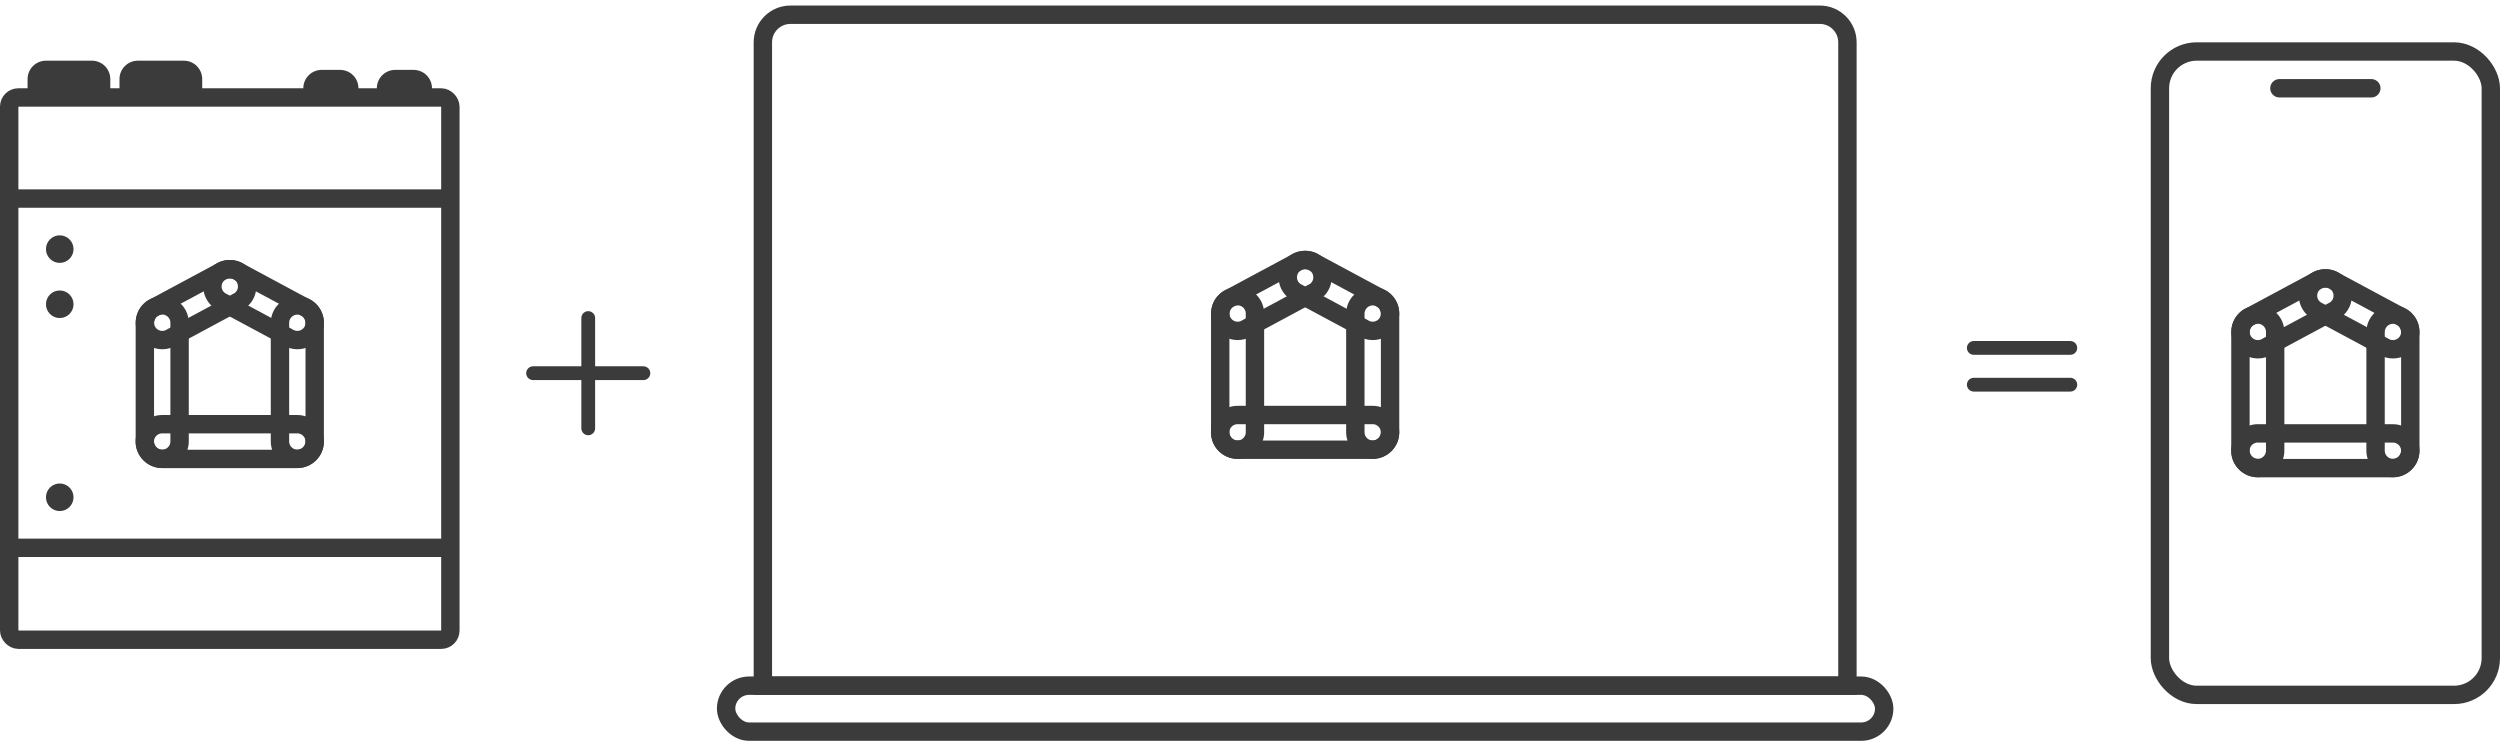 <?xml version="1.0" encoding="UTF-8"?>
<svg xmlns="http://www.w3.org/2000/svg" width="272" height="81" viewBox="0 0 272 81" fill="none">
  <g clip-path="url(#clip0_4780_32986)">
    <rect x="1" y="10.603" width="48" height="59" rx="1" stroke="#3B3B3B" stroke-width="2"></rect>
    <path d="M3 8.603C3 7.498 3.895 6.603 5 6.603H10C11.105 6.603 12 7.498 12 8.603V10.603H3V8.603Z" fill="#3B3B3B"></path>
    <path d="M13 8.603C13 7.498 13.895 6.603 15 6.603H20C21.105 6.603 22 7.498 22 8.603V10.603H13V8.603Z" fill="#3B3B3B"></path>
    <path d="M41 9.603C41 8.498 41.895 7.603 43 7.603H45C46.105 7.603 47 8.498 47 9.603V10.603H41V9.603Z" fill="#3B3B3B"></path>
    <path d="M33 9.603C33 8.498 33.895 7.603 35 7.603H37C38.105 7.603 39 8.498 39 9.603V10.603H33V9.603Z" fill="#3B3B3B"></path>
    <path d="M1 21.603H49M49 59.603H1" stroke="#3B3B3B" stroke-width="2"></path>
    <path d="M6.5 28.603C7.328 28.603 8 27.931 8 27.103C8 26.275 7.328 25.603 6.5 25.603C5.672 25.603 5 26.275 5 27.103C5 27.931 5.672 28.603 6.5 28.603Z" fill="#3B3B3B"></path>
    <path d="M6.5 34.603C7.328 34.603 8 33.931 8 33.103C8 32.275 7.328 31.603 6.5 31.603C5.672 31.603 5 32.275 5 33.103C5 33.931 5.672 34.603 6.5 34.603Z" fill="#3B3B3B"></path>
    <path d="M6.5 55.603C7.328 55.603 8 54.931 8 54.103C8 53.275 7.328 52.603 6.5 52.603C5.672 52.603 5 53.275 5 54.103C5 54.931 5.672 55.603 6.5 55.603Z" fill="#3B3B3B"></path>
    <path d="M32.35 46.152H17.64C16.601 46.152 15.75 47.003 15.75 48.042C15.75 49.08 16.601 49.931 17.64 49.931H32.35C33.389 49.931 34.24 49.08 34.24 48.042C34.24 47.003 33.389 46.152 32.35 46.152Z" stroke="#3B3B3B" stroke-width="2" stroke-linecap="round" stroke-linejoin="round"></path>
    <path d="M32.35 33.232C31.311 33.232 30.461 34.083 30.461 35.122V48.032C30.461 49.071 31.311 49.921 32.35 49.921C33.389 49.921 34.24 49.071 34.24 48.032V35.112C34.24 34.073 33.389 33.222 32.35 33.222V33.232Z" stroke="#3B3B3B" stroke-width="2" stroke-linecap="round" stroke-linejoin="round"></path>
    <path d="M17.649 33.232C16.611 33.232 15.76 34.083 15.76 35.122V48.032C15.76 49.071 16.611 49.921 17.649 49.921C18.688 49.921 19.539 49.071 19.539 48.032V35.112C19.539 34.073 18.688 33.222 17.649 33.222V33.232Z" stroke="#3B3B3B" stroke-width="2" stroke-linecap="round" stroke-linejoin="round"></path>
    <path d="M26.583 30.136C26.306 29.71 25.88 29.423 25.386 29.324C24.891 29.226 24.386 29.324 23.971 29.591L16.621 33.539C15.75 34.103 15.503 35.28 16.076 36.15C16.442 36.704 17.046 37.001 17.659 37.001C18.015 37.001 18.372 36.902 18.688 36.695L26.038 32.747C26.464 32.47 26.751 32.045 26.85 31.55C26.949 31.056 26.85 30.551 26.583 30.136Z" stroke="#3B3B3B" stroke-width="2" stroke-linecap="round" stroke-linejoin="round"></path>
    <path d="M33.379 33.539L26.029 29.591C25.158 29.028 23.991 29.265 23.417 30.136C22.853 31.006 23.09 32.173 23.971 32.747L31.321 36.695C31.638 36.902 31.994 37.001 32.35 37.001C32.964 37.001 33.567 36.704 33.933 36.15C34.497 35.28 34.26 34.112 33.379 33.539Z" stroke="#3B3B3B" stroke-width="2" stroke-linecap="round" stroke-linejoin="round"></path>
  </g>
  <path d="M58 40.603L70 40.603M64 46.603V34.603" stroke="#3B3B3B" stroke-width="1.5" stroke-linecap="round"></path>
  <g clip-path="url(#clip1_4780_32986)">
    <path d="M200 74.603H201V73.603V4.603C201 2.946 199.657 1.603 198 1.603H86C84.343 1.603 83 2.946 83 4.603V73.603V74.603H84H200Z" stroke="#3B3B3B" stroke-width="2"></path>
    <rect x="79" y="74.603" width="126" height="5" rx="2.5" stroke="#3B3B3B" stroke-width="2"></rect>
    <path d="M149.35 45.152H134.64C133.601 45.152 132.75 46.003 132.75 47.042C132.75 48.08 133.601 48.931 134.64 48.931H149.35C150.389 48.931 151.24 48.08 151.24 47.042C151.24 46.003 150.389 45.152 149.35 45.152Z" stroke="#3B3B3B" stroke-width="2" stroke-linecap="round" stroke-linejoin="round"></path>
    <path d="M149.35 32.232C148.311 32.232 147.461 33.083 147.461 34.122V47.032C147.461 48.071 148.311 48.921 149.35 48.921C150.389 48.921 151.24 48.071 151.24 47.032V34.112C151.24 33.073 150.389 32.222 149.35 32.222V32.232Z" stroke="#3B3B3B" stroke-width="2" stroke-linecap="round" stroke-linejoin="round"></path>
    <path d="M134.649 32.232C133.611 32.232 132.76 33.083 132.76 34.122V47.032C132.76 48.071 133.611 48.921 134.649 48.921C135.688 48.921 136.539 48.071 136.539 47.032V34.112C136.539 33.073 135.688 32.222 134.649 32.222V32.232Z" stroke="#3B3B3B" stroke-width="2" stroke-linecap="round" stroke-linejoin="round"></path>
    <path d="M143.583 29.136C143.306 28.71 142.88 28.423 142.386 28.324C141.891 28.226 141.386 28.324 140.971 28.591L133.621 32.539C132.75 33.103 132.503 34.28 133.076 35.15C133.442 35.704 134.046 36.001 134.659 36.001C135.015 36.001 135.372 35.902 135.688 35.695L143.039 31.747C143.464 31.47 143.751 31.045 143.85 30.55C143.949 30.056 143.85 29.551 143.583 29.136Z" stroke="#3B3B3B" stroke-width="2" stroke-linecap="round" stroke-linejoin="round"></path>
    <path d="M150.379 32.539L143.029 28.591C142.158 28.028 140.991 28.265 140.417 29.136C139.853 30.006 140.09 31.174 140.971 31.747L148.321 35.695C148.638 35.902 148.994 36.001 149.35 36.001C149.964 36.001 150.567 35.704 150.933 35.15C151.497 34.28 151.259 33.112 150.379 32.539Z" stroke="#3B3B3B" stroke-width="2" stroke-linecap="round" stroke-linejoin="round"></path>
  </g>
  <line x1="214.75" y1="37.853" x2="225.25" y2="37.853" stroke="#3B3B3B" stroke-width="1.5" stroke-linecap="round"></line>
  <line x1="214.75" y1="41.853" x2="225.25" y2="41.853" stroke="#3B3B3B" stroke-width="1.5" stroke-linecap="round"></line>
  <g clip-path="url(#clip2_4780_32986)">
    <rect x="235" y="5.603" width="36" height="70" rx="4" stroke="#3B3B3B" stroke-width="2"></rect>
    <path d="M248 9.603L258 9.603" stroke="#3B3B3B" stroke-width="2" stroke-linecap="round"></path>
    <path d="M260.35 47.152H245.64C244.601 47.152 243.75 48.003 243.75 49.042C243.75 50.08 244.601 50.931 245.64 50.931H260.35C261.389 50.931 262.24 50.08 262.24 49.042C262.24 48.003 261.389 47.152 260.35 47.152Z" stroke="#3B3B3B" stroke-width="2" stroke-linecap="round" stroke-linejoin="round"></path>
    <path d="M260.35 34.232C259.311 34.232 258.461 35.083 258.461 36.122V49.032C258.461 50.071 259.311 50.921 260.35 50.921C261.389 50.921 262.24 50.071 262.24 49.032V36.112C262.24 35.073 261.389 34.222 260.35 34.222V34.232Z" stroke="#3B3B3B" stroke-width="2" stroke-linecap="round" stroke-linejoin="round"></path>
    <path d="M245.649 34.232C244.611 34.232 243.76 35.083 243.76 36.122V49.032C243.76 50.071 244.611 50.921 245.649 50.921C246.688 50.921 247.539 50.071 247.539 49.032V36.112C247.539 35.073 246.688 34.222 245.649 34.222V34.232Z" stroke="#3B3B3B" stroke-width="2" stroke-linecap="round" stroke-linejoin="round"></path>
    <path d="M254.583 31.136C254.306 30.71 253.88 30.423 253.386 30.324C252.891 30.226 252.386 30.324 251.971 30.591L244.621 34.539C243.75 35.103 243.503 36.28 244.076 37.15C244.442 37.704 245.046 38.001 245.659 38.001C246.015 38.001 246.372 37.902 246.688 37.695L254.039 33.747C254.464 33.47 254.751 33.045 254.85 32.55C254.949 32.056 254.85 31.551 254.583 31.136Z" stroke="#3B3B3B" stroke-width="2" stroke-linecap="round" stroke-linejoin="round"></path>
    <path d="M261.379 34.539L254.029 30.591C253.158 30.028 251.991 30.265 251.417 31.136C250.853 32.006 251.09 33.173 251.971 33.747L259.321 37.695C259.638 37.902 259.994 38.001 260.35 38.001C260.964 38.001 261.567 37.704 261.933 37.15C262.497 36.28 262.259 35.112 261.379 34.539Z" stroke="#3B3B3B" stroke-width="2" stroke-linecap="round" stroke-linejoin="round"></path>
  </g>
  <defs>
    <clipPath id="clip0_4780_32986">
      <rect width="50" height="68" fill="white" transform="translate(0 6.603)"></rect>
    </clipPath>
    <clipPath id="clip1_4780_32986">
      <rect width="128" height="80" fill="white" transform="translate(78 0.603)"></rect>
    </clipPath>
    <clipPath id="clip2_4780_32986">
      <rect width="38" height="72" fill="white" transform="translate(234 4.603)"></rect>
    </clipPath>
  </defs>
</svg>
